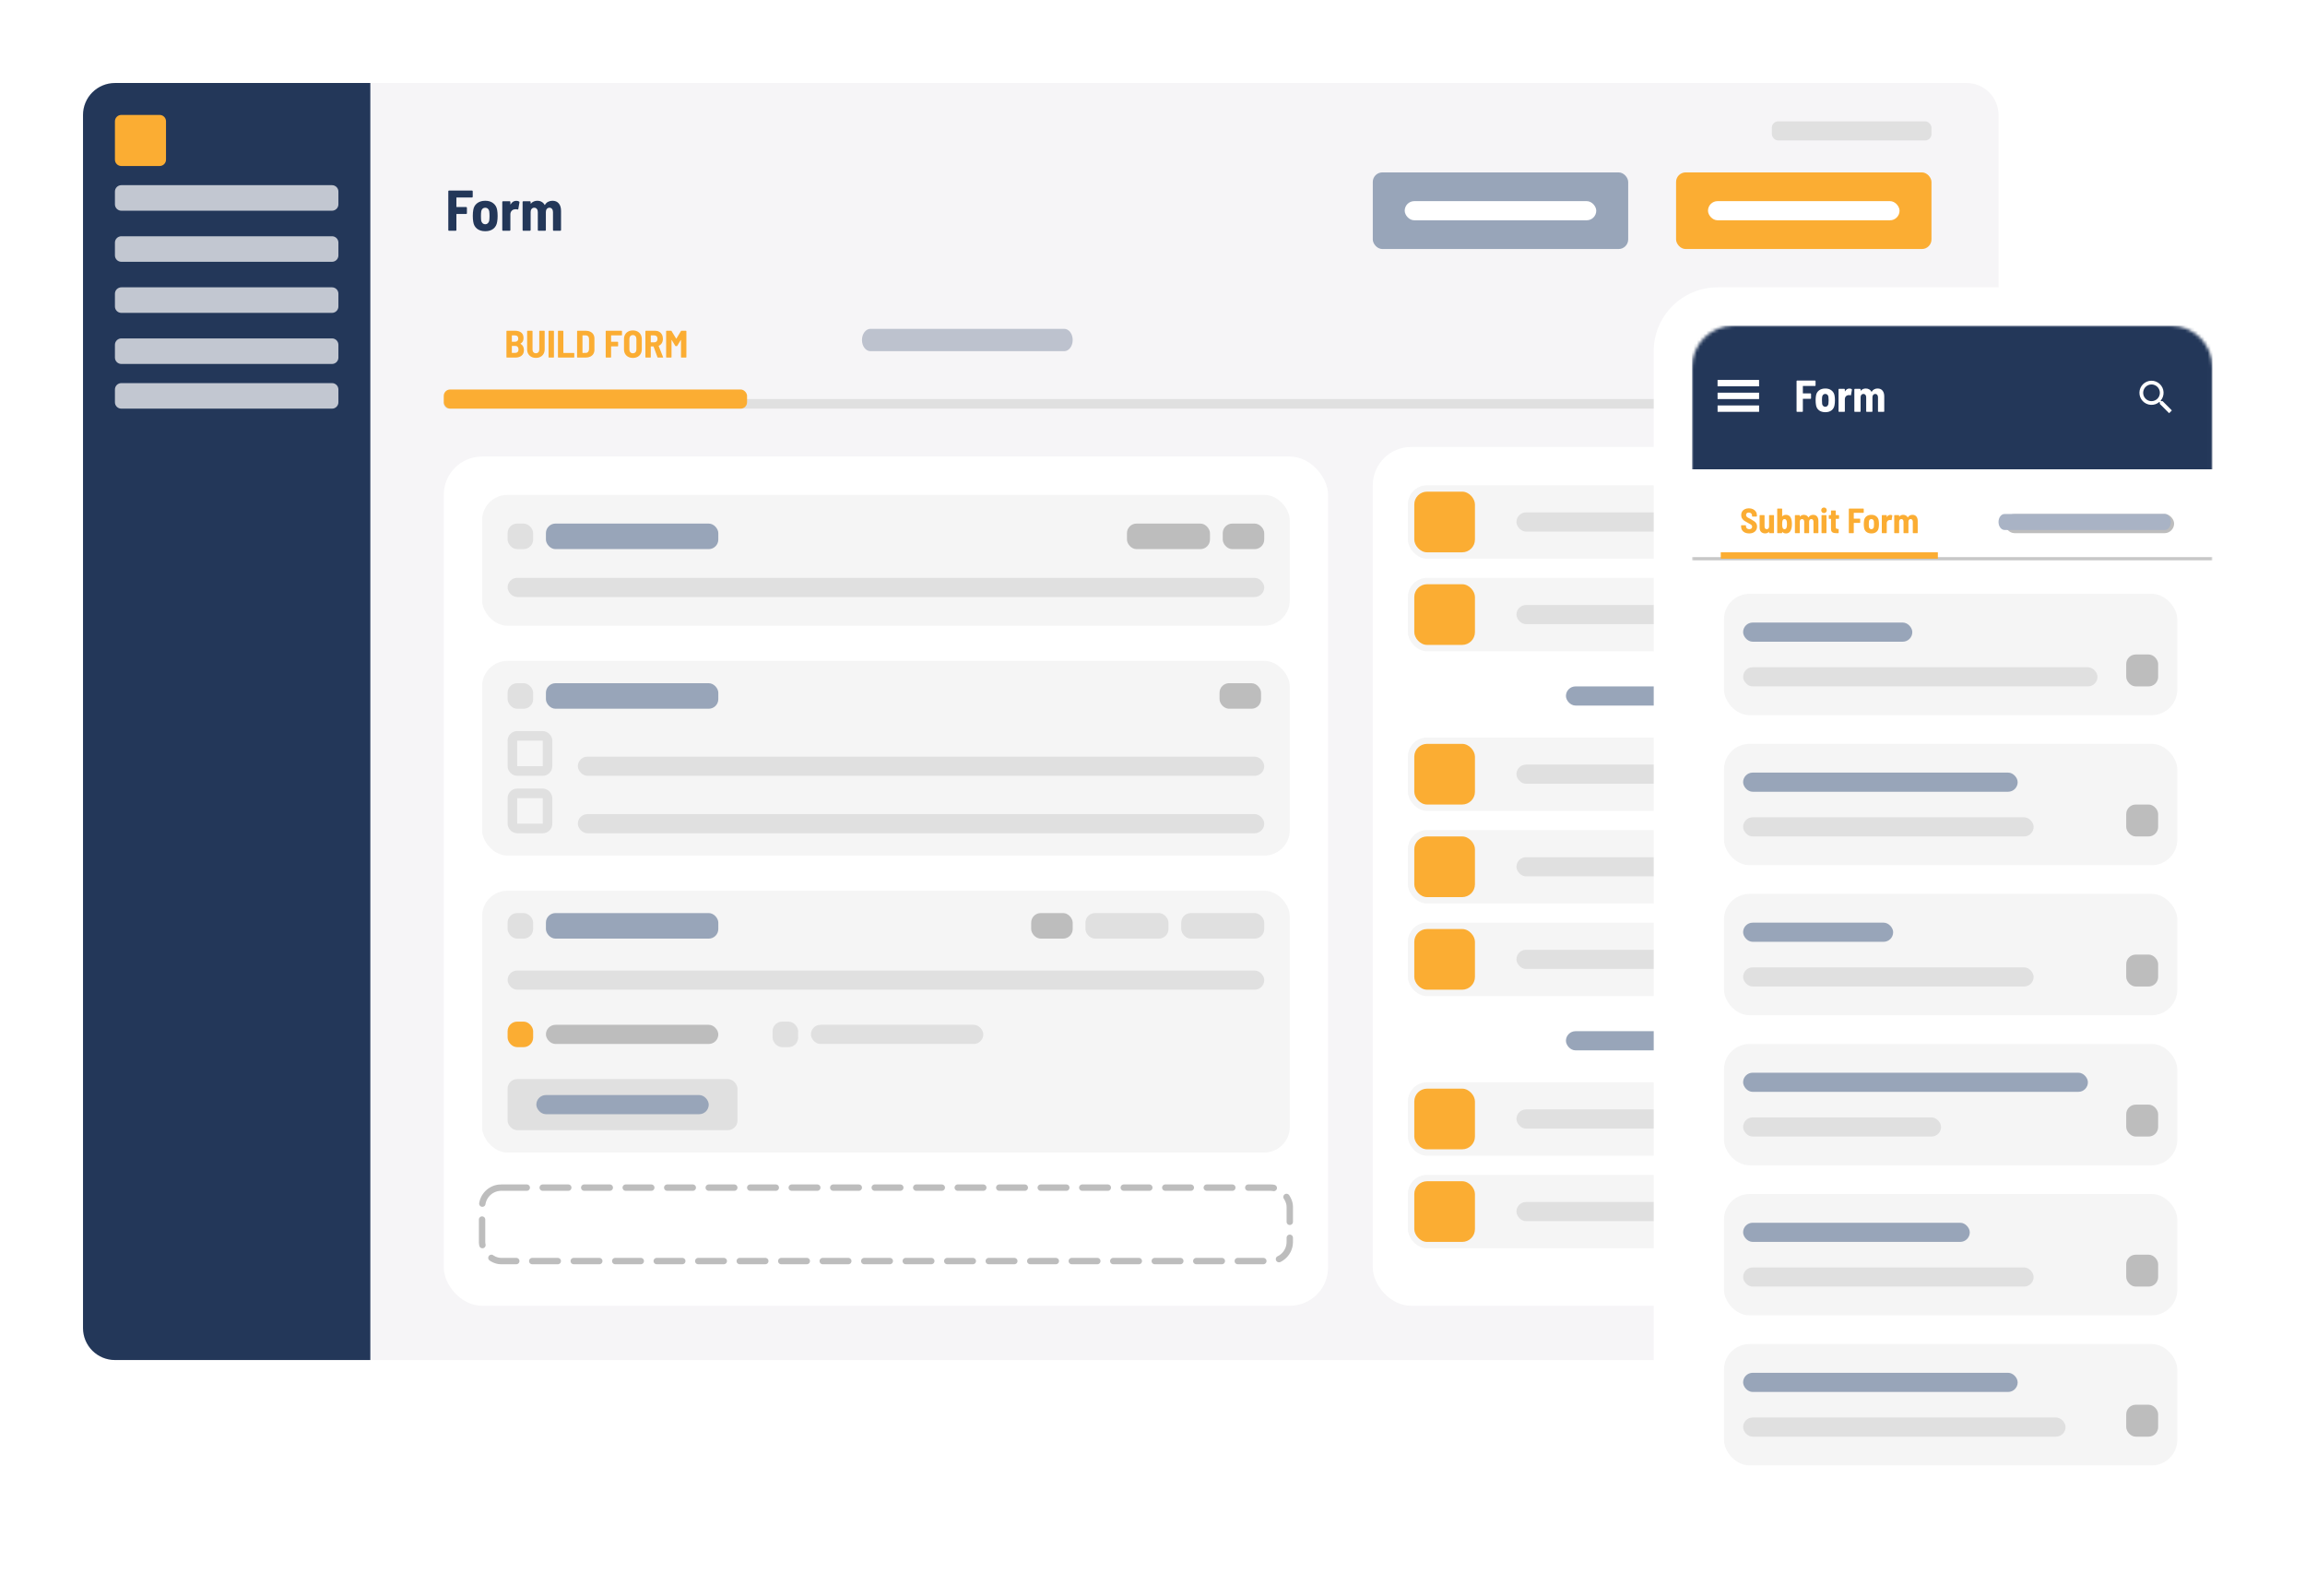 <svg width="722" height="500" viewBox="0 0 722 500" fill="none" xmlns="http://www.w3.org/2000/svg">
<g filter="url(#filter0_d_4061_8282)">
<rect x="15" y="15" width="622" height="422" rx="18" fill="white"/>
<path d="M616 26H36C30.477 26 26 30.477 26 36V416C26 421.523 30.477 426 36 426H616C621.523 426 626 421.523 626 416V36C626 30.477 621.523 26 616 26Z" fill="#F6F5F7"/>
<rect x="430" y="140" width="175" height="269" rx="12" fill="white"/>
<rect x="441" y="152" width="153" height="23" rx="6" fill="#F5F5F5"/>
<rect x="443" y="154" width="19" height="19" rx="4" fill="#FBAD33"/>
<rect x="475" y="160.5" width="111" height="6" rx="3" fill="#E0E0E0"/>
<rect x="441" y="181" width="153" height="23" rx="6" fill="#F5F5F5"/>
<rect x="443" y="183" width="19" height="19" rx="4" fill="#FBAD33"/>
<rect x="475" y="189.5" width="111" height="6" rx="3" fill="#E0E0E0"/>
<rect x="490.5" y="215" width="54" height="6" rx="3" fill="#98A5B9"/>
<rect x="441" y="231" width="153" height="23" rx="6" fill="#F5F5F5"/>
<rect x="443" y="233" width="19" height="19" rx="4" fill="#FBAD33"/>
<rect x="475" y="239.5" width="111" height="6" rx="3" fill="#E0E0E0"/>
<rect x="441" y="260" width="153" height="23" rx="6" fill="#F5F5F5"/>
<rect x="443" y="262" width="19" height="19" rx="4" fill="#FBAD33"/>
<rect x="475" y="268.5" width="111" height="6" rx="3" fill="#E0E0E0"/>
<rect x="441" y="289" width="153" height="23" rx="6" fill="#F5F5F5"/>
<rect x="443" y="291" width="19" height="19" rx="4" fill="#FBAD33"/>
<rect x="475" y="297.5" width="111" height="6" rx="3" fill="#E0E0E0"/>
<rect x="490.5" y="323" width="54" height="6" rx="3" fill="#98A5B9"/>
<rect x="441" y="339" width="153" height="23" rx="6" fill="#F5F5F5"/>
<rect x="443" y="341" width="19" height="19" rx="4" fill="#FBAD33"/>
<rect x="475" y="347.5" width="111" height="6" rx="3" fill="#E0E0E0"/>
<rect x="441" y="368" width="153" height="23" rx="6" fill="#F5F5F5"/>
<rect x="443" y="370" width="19" height="19" rx="4" fill="#FBAD33"/>
<rect x="475" y="376.5" width="111" height="6" rx="3" fill="#E0E0E0"/>
<rect x="139" y="143" width="277" height="266" rx="12" fill="white"/>
<rect x="151" y="155" width="253" height="41" rx="8" fill="#F5F5F5"/>
<rect x="159" y="164" width="8" height="8" rx="3" fill="#E0E0E0"/>
<rect x="171" y="164" width="54" height="8" rx="3" fill="#98A5B9"/>
<rect x="353" y="164" width="26" height="8" rx="3" fill="#BDBDBD"/>
<rect x="383" y="164" width="13" height="8" rx="3" fill="#BDBDBD"/>
<rect x="159" y="181" width="237" height="6" rx="3" fill="#E0E0E0"/>
<rect x="151" y="207" width="253" height="61" rx="8" fill="#F5F5F5"/>
<rect x="159" y="214" width="8" height="8" rx="3" fill="#E0E0E0"/>
<rect x="171" y="214" width="54" height="8" rx="3" fill="#98A5B9"/>
<rect x="382" y="214" width="13" height="8" rx="3" fill="#BDBDBD"/>
<rect x="160.5" y="230.5" width="11" height="11" rx="1.5" stroke="#E0E0E0" stroke-width="3" stroke-linejoin="round"/>
<rect x="181" y="237" width="215" height="6" rx="3" fill="#E0E0E0"/>
<rect x="160.5" y="248.5" width="11" height="11" rx="1.5" stroke="#E0E0E0" stroke-width="3" stroke-linejoin="round"/>
<rect x="181" y="255" width="215" height="6" rx="3" fill="#E0E0E0"/>
<rect x="151" y="279" width="253" height="82" rx="8" fill="#F5F5F5"/>
<rect x="159" y="286" width="8" height="8" rx="3" fill="#E0E0E0"/>
<rect x="171" y="286" width="54" height="8" rx="3" fill="#98A5B9"/>
<rect x="323" y="286" width="13" height="8" rx="3" fill="#BDBDBD"/>
<rect x="340" y="286" width="26" height="8" rx="3" fill="#E0E0E0"/>
<rect x="370" y="286" width="26" height="8" rx="3" fill="#E0E0E0"/>
<rect x="159" y="304" width="237" height="6" rx="3" fill="#E0E0E0"/>
<rect x="159" y="320" width="8" height="8" rx="3" fill="#FBAD33"/>
<rect x="171" y="321" width="54" height="6" rx="3" fill="#BDBDBD"/>
<rect x="242" y="320" width="8" height="8" rx="3" fill="#E0E0E0"/>
<rect x="254" y="321" width="54" height="6" rx="3" fill="#E0E0E0"/>
<rect x="159" y="338" width="72" height="16" rx="3" fill="#E0E0E0"/>
<rect x="168" y="343" width="54" height="6" rx="3" fill="#98A5B9"/>
<rect x="151" y="372" width="253" height="23" rx="6" stroke="#BDBDBD" stroke-width="2" stroke-linecap="round" stroke-linejoin="round" stroke-dasharray="8 5"/>
<path d="M333.345 103H272.655C271.189 103 270 104.567 270 106.5C270 108.433 271.189 110 272.655 110H333.345C334.811 110 336 108.433 336 106.5C336 104.567 334.811 103 333.345 103Z" fill="#152957" fill-opacity="0.25"/>
<rect x="139" y="125" width="464" height="3" rx="1.5" fill="#E0E0E0"/>
<rect x="139" y="122" width="95" height="6" rx="2" fill="#FBAD33"/>
<path d="M164.108 109.672C164.108 110.432 163.86 111.012 163.364 111.412C162.876 111.804 162.244 112 161.468 112H158.78C158.74 112 158.704 111.988 158.672 111.964C158.648 111.932 158.636 111.896 158.636 111.856V103.744C158.636 103.704 158.648 103.672 158.672 103.648C158.704 103.616 158.74 103.6 158.78 103.6H161.288C162.144 103.6 162.808 103.792 163.28 104.176C163.752 104.552 163.988 105.128 163.988 105.904C163.988 106.696 163.68 107.268 163.064 107.62C163.024 107.644 163.02 107.668 163.052 107.692C163.756 108.092 164.108 108.752 164.108 109.672ZM160.388 105.052C160.348 105.052 160.328 105.072 160.328 105.112V106.996C160.328 107.036 160.348 107.056 160.388 107.056H161.3C161.62 107.056 161.872 106.968 162.056 106.792C162.24 106.616 162.332 106.372 162.332 106.06C162.332 105.74 162.24 105.492 162.056 105.316C161.88 105.14 161.628 105.052 161.3 105.052H160.388ZM161.396 110.536C161.716 110.536 161.964 110.444 162.14 110.26C162.324 110.068 162.416 109.8 162.416 109.456C162.416 109.112 162.324 108.844 162.14 108.652C161.964 108.452 161.716 108.352 161.396 108.352H160.388C160.348 108.352 160.328 108.372 160.328 108.412V110.476C160.328 110.516 160.348 110.536 160.388 110.536H161.396ZM167.863 112.096C167.319 112.096 166.839 111.984 166.423 111.76C166.007 111.536 165.683 111.224 165.451 110.824C165.227 110.416 165.115 109.948 165.115 109.42V103.744C165.115 103.704 165.127 103.672 165.151 103.648C165.183 103.616 165.219 103.6 165.259 103.6H166.663C166.703 103.6 166.735 103.616 166.759 103.648C166.791 103.672 166.807 103.704 166.807 103.744V109.504C166.807 109.848 166.903 110.124 167.095 110.332C167.287 110.54 167.543 110.644 167.863 110.644C168.183 110.644 168.439 110.54 168.631 110.332C168.823 110.124 168.919 109.848 168.919 109.504V103.744C168.919 103.704 168.931 103.672 168.955 103.648C168.987 103.616 169.023 103.6 169.063 103.6H170.467C170.507 103.6 170.539 103.616 170.563 103.648C170.595 103.672 170.611 103.704 170.611 103.744V109.42C170.611 109.948 170.495 110.416 170.263 110.824C170.039 111.224 169.719 111.536 169.303 111.76C168.887 111.984 168.407 112.096 167.863 112.096ZM171.964 112C171.924 112 171.888 111.988 171.856 111.964C171.832 111.932 171.82 111.896 171.82 111.856V103.744C171.82 103.704 171.832 103.672 171.856 103.648C171.888 103.616 171.924 103.6 171.964 103.6H173.368C173.408 103.6 173.44 103.616 173.464 103.648C173.496 103.672 173.512 103.704 173.512 103.744V111.856C173.512 111.896 173.496 111.932 173.464 111.964C173.44 111.988 173.408 112 173.368 112H171.964ZM174.917 112C174.877 112 174.841 111.988 174.809 111.964C174.785 111.932 174.773 111.896 174.773 111.856V103.744C174.773 103.704 174.785 103.672 174.809 103.648C174.841 103.616 174.877 103.6 174.917 103.6H176.321C176.361 103.6 176.393 103.616 176.417 103.648C176.449 103.672 176.465 103.704 176.465 103.744V110.488C176.465 110.528 176.485 110.548 176.525 110.548H179.741C179.781 110.548 179.813 110.564 179.837 110.596C179.869 110.62 179.885 110.652 179.885 110.692V111.856C179.885 111.896 179.869 111.932 179.837 111.964C179.813 111.988 179.781 112 179.741 112H174.917ZM180.905 112C180.865 112 180.829 111.988 180.797 111.964C180.773 111.932 180.761 111.896 180.761 111.856V103.744C180.761 103.704 180.773 103.672 180.797 103.648C180.829 103.616 180.865 103.6 180.905 103.6H183.485C184.021 103.6 184.493 103.7 184.901 103.9C185.317 104.1 185.637 104.384 185.861 104.752C186.085 105.12 186.197 105.548 186.197 106.036V109.564C186.197 110.052 186.085 110.48 185.861 110.848C185.637 111.216 185.317 111.5 184.901 111.7C184.493 111.9 184.021 112 183.485 112H180.905ZM182.453 110.488C182.453 110.528 182.473 110.548 182.513 110.548L183.497 110.536C183.793 110.536 184.033 110.432 184.217 110.224C184.401 110.008 184.497 109.724 184.505 109.372V106.228C184.505 105.868 184.413 105.584 184.229 105.376C184.045 105.16 183.801 105.052 183.497 105.052H182.513C182.473 105.052 182.453 105.072 182.453 105.112V110.488ZM194.826 104.908C194.826 104.948 194.81 104.984 194.778 105.016C194.754 105.04 194.722 105.052 194.682 105.052H191.478C191.438 105.052 191.418 105.072 191.418 105.112V106.984C191.418 107.024 191.438 107.044 191.478 107.044H193.47C193.51 107.044 193.542 107.06 193.566 107.092C193.598 107.116 193.614 107.148 193.614 107.188V108.352C193.614 108.392 193.598 108.428 193.566 108.46C193.542 108.484 193.51 108.496 193.47 108.496H191.478C191.438 108.496 191.418 108.516 191.418 108.556V111.856C191.418 111.896 191.402 111.932 191.37 111.964C191.346 111.988 191.314 112 191.274 112H189.87C189.83 112 189.794 111.988 189.762 111.964C189.738 111.932 189.726 111.896 189.726 111.856V103.744C189.726 103.704 189.738 103.672 189.762 103.648C189.794 103.616 189.83 103.6 189.87 103.6H194.682C194.722 103.6 194.754 103.616 194.778 103.648C194.81 103.672 194.826 103.704 194.826 103.744V104.908ZM198.237 112.108C197.685 112.108 197.197 111.996 196.773 111.772C196.357 111.548 196.033 111.232 195.801 110.824C195.569 110.416 195.453 109.94 195.453 109.396V106.204C195.453 105.668 195.569 105.196 195.801 104.788C196.033 104.38 196.357 104.064 196.773 103.84C197.197 103.616 197.685 103.504 198.237 103.504C198.789 103.504 199.277 103.616 199.701 103.84C200.125 104.064 200.453 104.38 200.685 104.788C200.917 105.196 201.033 105.668 201.033 106.204V109.396C201.033 109.94 200.917 110.416 200.685 110.824C200.453 111.232 200.125 111.548 199.701 111.772C199.277 111.996 198.789 112.108 198.237 112.108ZM198.237 110.656C198.573 110.656 198.841 110.548 199.041 110.332C199.241 110.108 199.341 109.82 199.341 109.468V106.156C199.341 105.796 199.241 105.508 199.041 105.292C198.841 105.068 198.573 104.956 198.237 104.956C197.909 104.956 197.645 105.068 197.445 105.292C197.245 105.508 197.145 105.796 197.145 106.156V109.468C197.145 109.82 197.245 110.108 197.445 110.332C197.645 110.548 197.909 110.656 198.237 110.656ZM206.107 112C206.019 112 205.963 111.96 205.939 111.88L204.727 108.568C204.711 108.536 204.691 108.52 204.667 108.52H203.911C203.871 108.52 203.851 108.54 203.851 108.58V111.856C203.851 111.896 203.835 111.932 203.803 111.964C203.779 111.988 203.747 112 203.707 112H202.303C202.263 112 202.227 111.988 202.195 111.964C202.171 111.932 202.159 111.896 202.159 111.856V103.744C202.159 103.704 202.171 103.672 202.195 103.648C202.227 103.616 202.263 103.6 202.303 103.6H205.231C205.703 103.6 206.123 103.708 206.491 103.924C206.859 104.132 207.143 104.428 207.343 104.812C207.543 105.196 207.643 105.636 207.643 106.132C207.643 106.644 207.531 107.088 207.307 107.464C207.083 107.84 206.767 108.12 206.359 108.304C206.319 108.32 206.307 108.348 206.323 108.388L207.691 111.832C207.699 111.848 207.703 111.868 207.703 111.892C207.703 111.964 207.659 112 207.571 112H206.107ZM203.911 105.052C203.871 105.052 203.851 105.072 203.851 105.112V107.164C203.851 107.204 203.871 107.224 203.911 107.224H204.955C205.251 107.224 205.491 107.128 205.675 106.936C205.859 106.736 205.951 106.472 205.951 106.144C205.951 105.808 205.859 105.544 205.675 105.352C205.491 105.152 205.251 105.052 204.955 105.052H203.911ZM213.295 103.696C213.327 103.632 213.383 103.6 213.463 103.6H214.855C214.895 103.6 214.927 103.616 214.951 103.648C214.983 103.672 214.999 103.704 214.999 103.744V111.856C214.999 111.896 214.983 111.932 214.951 111.964C214.927 111.988 214.895 112 214.855 112H213.451C213.411 112 213.375 111.988 213.343 111.964C213.319 111.932 213.307 111.896 213.307 111.856V106.528C213.307 106.496 213.299 106.48 213.283 106.48C213.267 106.472 213.251 106.48 213.235 106.504L212.131 108.328C212.099 108.392 212.043 108.424 211.963 108.424H211.687C211.607 108.424 211.551 108.392 211.519 108.328L210.415 106.504C210.399 106.48 210.383 106.472 210.367 106.48C210.351 106.48 210.343 106.496 210.343 106.528V111.856C210.343 111.896 210.327 111.932 210.295 111.964C210.271 111.988 210.239 112 210.199 112H208.795C208.755 112 208.719 111.988 208.687 111.964C208.663 111.932 208.651 111.896 208.651 111.856V103.744C208.651 103.704 208.663 103.672 208.687 103.648C208.719 103.616 208.755 103.6 208.795 103.6H210.187C210.267 103.6 210.323 103.632 210.355 103.696L211.795 106.06C211.819 106.108 211.843 106.108 211.867 106.06L213.295 103.696Z" fill="#FBAD33"/>
<path d="M26 36C26 33.348 27.054 30.804 28.929 28.929C30.804 27.054 33.348 26 36 26H116V426H36C33.348 426 30.804 424.946 28.929 423.071C27.054 421.196 26 418.652 26 416V36Z" fill="#233759"/>
<path d="M50 36H38C36.895 36 36 36.895 36 38V50C36 51.105 36.895 52 38 52H50C51.105 52 52 51.105 52 50V38C52 36.895 51.105 36 50 36Z" fill="#FBAD33"/>
<path d="M36 60C36 59.47 36.211 58.961 36.586 58.586C36.961 58.211 37.47 58 38 58H104C104.53 58 105.039 58.211 105.414 58.586C105.789 58.961 106 59.47 106 60V64C106 64.53 105.789 65.039 105.414 65.414C105.039 65.789 104.53 66 104 66H38C37.47 66 36.961 65.789 36.586 65.414C36.211 65.039 36 64.53 36 64V60Z" fill="#C2C7D1"/>
<path d="M36 92C36 91.47 36.211 90.961 36.586 90.586C36.961 90.211 37.47 90 38 90H104C104.53 90 105.039 90.211 105.414 90.586C105.789 90.961 106 91.47 106 92V96C106 96.53 105.789 97.039 105.414 97.414C105.039 97.789 104.53 98 104 98H38C37.47 98 36.961 97.789 36.586 97.414C36.211 97.039 36 96.53 36 96V92Z" fill="#C2C7D1"/>
<path d="M36 108C36 107.47 36.211 106.961 36.586 106.586C36.961 106.211 37.47 106 38 106H104C104.53 106 105.039 106.211 105.414 106.586C105.789 106.961 106 107.47 106 108V112C106 112.53 105.789 113.039 105.414 113.414C105.039 113.789 104.53 114 104 114H38C37.47 114 36.961 113.789 36.586 113.414C36.211 113.039 36 112.53 36 112V108Z" fill="#C2C7D1"/>
<path d="M36 122C36 121.47 36.211 120.961 36.586 120.586C36.961 120.211 37.47 120 38 120H104C104.53 120 105.039 120.211 105.414 120.586C105.789 120.961 106 121.47 106 122V126C106 126.53 105.789 127.039 105.414 127.414C105.039 127.789 104.53 128 104 128H38C37.47 128 36.961 127.789 36.586 127.414C36.211 127.039 36 126.53 36 126V122Z" fill="#C2C7D1"/>
<path d="M36 76C36 75.47 36.211 74.961 36.586 74.586C36.961 74.211 37.47 74 38 74H104C104.53 74 105.039 74.211 105.414 74.586C105.789 74.961 106 75.47 106 76V80C106 80.53 105.789 81.039 105.414 81.414C105.039 81.789 104.53 82 104 82H38C37.47 82 36.961 81.789 36.586 81.414C36.211 81.039 36 80.53 36 80V76Z" fill="#C2C7D1"/>
<rect x="555" y="38" width="50" height="6" rx="2" fill="#E0E0E0"/>
<path d="M148.072 61.642C148.072 61.702 148.048 61.756 148 61.804C147.964 61.84 147.916 61.858 147.856 61.858H143.05C142.99 61.858 142.96 61.888 142.96 61.948V64.756C142.96 64.816 142.99 64.846 143.05 64.846H146.038C146.098 64.846 146.146 64.87 146.182 64.918C146.23 64.954 146.254 65.002 146.254 65.062V66.808C146.254 66.868 146.23 66.922 146.182 66.97C146.146 67.006 146.098 67.024 146.038 67.024H143.05C142.99 67.024 142.96 67.054 142.96 67.114V72.064C142.96 72.124 142.936 72.178 142.888 72.226C142.852 72.262 142.804 72.28 142.744 72.28H140.638C140.578 72.28 140.524 72.262 140.476 72.226C140.44 72.178 140.422 72.124 140.422 72.064V59.896C140.422 59.836 140.44 59.788 140.476 59.752C140.524 59.704 140.578 59.68 140.638 59.68H147.856C147.916 59.68 147.964 59.704 148 59.752C148.048 59.788 148.072 59.836 148.072 59.896V61.642ZM152.002 72.424C150.958 72.424 150.1 72.166 149.428 71.65C148.768 71.122 148.372 70.402 148.24 69.49C148.144 68.938 148.096 68.32 148.096 67.636C148.096 66.94 148.144 66.322 148.24 65.782C148.372 64.894 148.768 64.192 149.428 63.676C150.1 63.148 150.958 62.884 152.002 62.884C153.034 62.884 153.874 63.148 154.522 63.676C155.182 64.192 155.584 64.894 155.728 65.782C155.824 66.322 155.872 66.94 155.872 67.636C155.872 68.308 155.824 68.92 155.728 69.472C155.596 70.396 155.2 71.122 154.54 71.65C153.892 72.166 153.046 72.424 152.002 72.424ZM152.002 70.246C152.314 70.246 152.578 70.144 152.794 69.94C153.022 69.736 153.172 69.46 153.244 69.112C153.304 68.608 153.334 68.116 153.334 67.636C153.334 67.144 153.304 66.658 153.244 66.178C153.184 65.83 153.04 65.56 152.812 65.368C152.596 65.164 152.32 65.062 151.984 65.062C151.66 65.062 151.384 65.164 151.156 65.368C150.94 65.56 150.802 65.83 150.742 66.178C150.682 66.538 150.652 67.024 150.652 67.636C150.652 68.236 150.676 68.728 150.724 69.112C150.796 69.46 150.946 69.736 151.174 69.94C151.402 70.144 151.678 70.246 152.002 70.246ZM161.721 62.902C162.045 62.902 162.339 62.974 162.603 63.118C162.699 63.178 162.735 63.274 162.711 63.406L162.351 65.476C162.339 65.62 162.255 65.662 162.099 65.602C161.907 65.554 161.733 65.53 161.577 65.53C161.433 65.53 161.277 65.548 161.109 65.584C160.761 65.632 160.467 65.8 160.227 66.088C159.987 66.376 159.867 66.724 159.867 67.132V72.064C159.867 72.124 159.843 72.178 159.795 72.226C159.759 72.262 159.711 72.28 159.651 72.28H157.545C157.485 72.28 157.431 72.262 157.383 72.226C157.347 72.178 157.329 72.124 157.329 72.064V63.244C157.329 63.184 157.347 63.136 157.383 63.1C157.431 63.052 157.485 63.028 157.545 63.028H159.651C159.711 63.028 159.759 63.052 159.795 63.1C159.843 63.136 159.867 63.184 159.867 63.244V63.964C159.867 64.012 159.873 64.042 159.885 64.054C159.909 64.054 159.933 64.036 159.957 64C160.377 63.268 160.965 62.902 161.721 62.902ZM173.034 62.884C173.91 62.884 174.576 63.166 175.032 63.73C175.5 64.282 175.734 65.062 175.734 66.07V72.064C175.734 72.124 175.71 72.178 175.662 72.226C175.626 72.262 175.578 72.28 175.518 72.28H173.43C173.37 72.28 173.316 72.262 173.268 72.226C173.232 72.178 173.214 72.124 173.214 72.064V66.43C173.214 66.01 173.112 65.68 172.908 65.44C172.716 65.188 172.452 65.062 172.116 65.062C171.768 65.062 171.492 65.188 171.288 65.44C171.084 65.68 170.982 66.004 170.982 66.412V72.064C170.982 72.124 170.958 72.178 170.91 72.226C170.874 72.262 170.826 72.28 170.766 72.28H168.678C168.618 72.28 168.564 72.262 168.516 72.226C168.48 72.178 168.462 72.124 168.462 72.064V66.43C168.462 66.01 168.36 65.68 168.156 65.44C167.952 65.188 167.682 65.062 167.346 65.062C166.998 65.062 166.722 65.188 166.518 65.44C166.314 65.68 166.212 66.004 166.212 66.412V72.064C166.212 72.124 166.188 72.178 166.14 72.226C166.104 72.262 166.056 72.28 165.996 72.28H163.908C163.848 72.28 163.794 72.262 163.746 72.226C163.71 72.178 163.692 72.124 163.692 72.064V63.244C163.692 63.184 163.71 63.136 163.746 63.1C163.794 63.052 163.848 63.028 163.908 63.028H165.996C166.056 63.028 166.104 63.052 166.14 63.1C166.188 63.136 166.212 63.184 166.212 63.244V63.712C166.212 63.748 166.224 63.772 166.248 63.784C166.272 63.796 166.296 63.784 166.32 63.748C166.572 63.448 166.866 63.232 167.202 63.1C167.538 62.956 167.898 62.884 168.282 62.884C168.822 62.884 169.284 62.998 169.668 63.226C170.064 63.442 170.37 63.76 170.586 64.18C170.598 64.204 170.616 64.216 170.64 64.216C170.664 64.204 170.688 64.18 170.712 64.144C170.976 63.7 171.312 63.382 171.72 63.19C172.128 62.986 172.566 62.884 173.034 62.884Z" fill="#233759"/>
<rect x="525" y="54" width="80" height="24" rx="3" fill="#FBAD33"/>
<rect x="535" y="63" width="60" height="6" rx="3" fill="white"/>
<rect x="430" y="54" width="80" height="24" rx="3" fill="#98A5B9"/>
<rect x="440" y="63" width="60" height="6" rx="3" fill="white"/>
</g>
<g filter="url(#filter1_d_4061_8282)">
<path d="M685 90H538C526.954 90 518 98.954 518 110V462C518 473.046 526.954 482 538 482H685C696.046 482 705 473.046 705 462V110C705 98.954 696.046 90 685 90Z" fill="white"/>
</g>
<mask id="mask0_4061_8282" style="mask-type:luminance" maskUnits="userSpaceOnUse" x="529" y="102" width="164" height="369">
<path d="M679.996 102.003H542.996C535.816 102.003 529.996 107.823 529.996 115.003V457.003C529.996 464.183 535.816 470.003 542.996 470.003H679.996C687.176 470.003 692.996 464.183 692.996 457.003V115.003C692.996 107.823 687.176 102.003 679.996 102.003Z" fill="white"/>
</mask>
<g mask="url(#mask0_4061_8282)">
<path d="M693 102H530V147H693V102Z" fill="#233759"/>
<path d="M693 147H530V470H693V147Z" fill="white"/>
<path d="M568.692 120.726C568.692 120.773 568.673 120.815 568.636 120.852C568.608 120.88 568.571 120.894 568.524 120.894H564.786C564.739 120.894 564.716 120.917 564.716 120.964V123.148C564.716 123.195 564.739 123.218 564.786 123.218H567.11C567.157 123.218 567.194 123.237 567.222 123.274C567.259 123.302 567.278 123.339 567.278 123.386V124.744C567.278 124.791 567.259 124.833 567.222 124.87C567.194 124.898 567.157 124.912 567.11 124.912H564.786C564.739 124.912 564.716 124.935 564.716 124.982V128.832C564.716 128.879 564.697 128.921 564.66 128.958C564.632 128.986 564.595 129 564.548 129H562.91C562.863 129 562.821 128.986 562.784 128.958C562.756 128.921 562.742 128.879 562.742 128.832V119.368C562.742 119.321 562.756 119.284 562.784 119.256C562.821 119.219 562.863 119.2 562.91 119.2H568.524C568.571 119.2 568.608 119.219 568.636 119.256C568.673 119.284 568.692 119.321 568.692 119.368V120.726ZM571.749 129.112C570.937 129.112 570.269 128.911 569.747 128.51C569.233 128.099 568.925 127.539 568.823 126.83C568.748 126.401 568.711 125.92 568.711 125.388C568.711 124.847 568.748 124.366 568.823 123.946C568.925 123.255 569.233 122.709 569.747 122.308C570.269 121.897 570.937 121.692 571.749 121.692C572.551 121.692 573.205 121.897 573.709 122.308C574.222 122.709 574.535 123.255 574.647 123.946C574.721 124.366 574.759 124.847 574.759 125.388C574.759 125.911 574.721 126.387 574.647 126.816C574.544 127.535 574.236 128.099 573.723 128.51C573.219 128.911 572.561 129.112 571.749 129.112ZM571.749 127.418C571.991 127.418 572.197 127.339 572.365 127.18C572.542 127.021 572.659 126.807 572.715 126.536C572.761 126.144 572.785 125.761 572.785 125.388C572.785 125.005 572.761 124.627 572.715 124.254C572.668 123.983 572.556 123.773 572.379 123.624C572.211 123.465 571.996 123.386 571.735 123.386C571.483 123.386 571.268 123.465 571.091 123.624C570.923 123.773 570.815 123.983 570.769 124.254C570.722 124.534 570.699 124.912 570.699 125.388C570.699 125.855 570.717 126.237 570.755 126.536C570.811 126.807 570.927 127.021 571.105 127.18C571.282 127.339 571.497 127.418 571.749 127.418ZM579.308 121.706C579.56 121.706 579.788 121.762 579.994 121.874C580.068 121.921 580.096 121.995 580.078 122.098L579.798 123.708C579.788 123.82 579.723 123.853 579.602 123.806C579.452 123.769 579.317 123.75 579.196 123.75C579.084 123.75 578.962 123.764 578.832 123.792C578.561 123.829 578.332 123.96 578.146 124.184C577.959 124.408 577.866 124.679 577.866 124.996V128.832C577.866 128.879 577.847 128.921 577.81 128.958C577.782 128.986 577.744 129 577.698 129H576.06C576.013 129 575.971 128.986 575.934 128.958C575.906 128.921 575.892 128.879 575.892 128.832V121.972C575.892 121.925 575.906 121.888 575.934 121.86C575.971 121.823 576.013 121.804 576.06 121.804H577.698C577.744 121.804 577.782 121.823 577.81 121.86C577.847 121.888 577.866 121.925 577.866 121.972V122.532C577.866 122.569 577.87 122.593 577.88 122.602C577.898 122.602 577.917 122.588 577.936 122.56C578.262 121.991 578.72 121.706 579.308 121.706ZM588.107 121.692C588.788 121.692 589.306 121.911 589.661 122.35C590.025 122.779 590.207 123.386 590.207 124.17V128.832C590.207 128.879 590.188 128.921 590.151 128.958C590.123 128.986 590.086 129 590.039 129H588.415C588.368 129 588.326 128.986 588.289 128.958C588.261 128.921 588.247 128.879 588.247 128.832V124.45C588.247 124.123 588.168 123.867 588.009 123.68C587.86 123.484 587.654 123.386 587.393 123.386C587.122 123.386 586.908 123.484 586.749 123.68C586.59 123.867 586.511 124.119 586.511 124.436V128.832C586.511 128.879 586.492 128.921 586.455 128.958C586.427 128.986 586.39 129 586.343 129H584.719C584.672 129 584.63 128.986 584.593 128.958C584.565 128.921 584.551 128.879 584.551 128.832V124.45C584.551 124.123 584.472 123.867 584.313 123.68C584.154 123.484 583.944 123.386 583.683 123.386C583.412 123.386 583.198 123.484 583.039 123.68C582.88 123.867 582.801 124.119 582.801 124.436V128.832C582.801 128.879 582.782 128.921 582.745 128.958C582.717 128.986 582.68 129 582.633 129H581.009C580.962 129 580.92 128.986 580.883 128.958C580.855 128.921 580.841 128.879 580.841 128.832V121.972C580.841 121.925 580.855 121.888 580.883 121.86C580.92 121.823 580.962 121.804 581.009 121.804H582.633C582.68 121.804 582.717 121.823 582.745 121.86C582.782 121.888 582.801 121.925 582.801 121.972V122.336C582.801 122.364 582.81 122.383 582.829 122.392C582.848 122.401 582.866 122.392 582.885 122.364C583.081 122.131 583.31 121.963 583.571 121.86C583.832 121.748 584.112 121.692 584.411 121.692C584.831 121.692 585.19 121.781 585.489 121.958C585.797 122.126 586.035 122.373 586.203 122.7C586.212 122.719 586.226 122.728 586.245 122.728C586.264 122.719 586.282 122.7 586.301 122.672C586.506 122.327 586.768 122.079 587.085 121.93C587.402 121.771 587.743 121.692 588.107 121.692Z" fill="white"/>
<path d="M550.996 119.003H537.996V121.003H550.996V119.003Z" fill="white"/>
<path d="M551 123H538V125H551V123Z" fill="white"/>
<path d="M551.004 126.997H538.004V128.997H551.004V126.997Z" fill="white"/>
<path d="M677.409 125.653H676.949L676.786 125.496C677.423 124.754 677.748 123.794 677.692 122.818C677.636 121.841 677.204 120.925 676.487 120.26C675.77 119.596 674.823 119.235 673.845 119.253C672.867 119.272 671.935 119.669 671.243 120.36C670.552 121.052 670.155 121.984 670.137 122.962C670.118 123.939 670.479 124.886 671.144 125.603C671.808 126.321 672.725 126.753 673.701 126.809C674.677 126.864 675.637 126.54 676.379 125.903L676.536 126.066V126.525L679.436 129.425L680.301 128.56L677.409 125.653ZM673.924 125.653C673.407 125.653 672.902 125.5 672.472 125.212C672.042 124.925 671.707 124.517 671.509 124.039C671.311 123.562 671.26 123.036 671.361 122.529C671.461 122.022 671.71 121.556 672.076 121.191C672.441 120.825 672.907 120.576 673.414 120.475C673.921 120.374 674.447 120.426 674.925 120.624C675.402 120.822 675.811 121.157 676.098 121.587C676.385 122.017 676.538 122.522 676.538 123.039C676.539 123.382 676.472 123.723 676.34 124.04C676.209 124.357 676.017 124.646 675.774 124.889C675.531 125.131 675.243 125.324 674.925 125.455C674.608 125.586 674.268 125.654 673.924 125.653Z" fill="white"/>
<path d="M547.893 167.088C547.387 167.088 546.943 167 546.562 166.824C546.181 166.641 545.884 166.388 545.671 166.065C545.466 165.735 545.363 165.357 545.363 164.932V164.646C545.363 164.609 545.374 164.58 545.396 164.558C545.425 164.529 545.458 164.514 545.495 164.514H546.76C546.797 164.514 546.826 164.529 546.848 164.558C546.877 164.58 546.892 164.609 546.892 164.646V164.855C546.892 165.112 546.987 165.328 547.178 165.504C547.369 165.673 547.625 165.757 547.948 165.757C548.234 165.757 548.45 165.684 548.597 165.537C548.751 165.39 548.828 165.203 548.828 164.976C548.828 164.807 548.78 164.664 548.685 164.547C548.59 164.422 548.454 164.309 548.278 164.206C548.109 164.096 547.845 163.949 547.486 163.766C547.046 163.546 546.687 163.341 546.408 163.15C546.129 162.959 545.891 162.714 545.693 162.413C545.495 162.112 545.396 161.749 545.396 161.324C545.396 160.899 545.495 160.528 545.693 160.213C545.898 159.89 546.184 159.645 546.551 159.476C546.918 159.3 547.336 159.212 547.805 159.212C548.296 159.212 548.733 159.307 549.114 159.498C549.495 159.681 549.792 159.942 550.005 160.279C550.218 160.616 550.324 161.005 550.324 161.445V161.665C550.324 161.702 550.309 161.735 550.28 161.764C550.258 161.786 550.229 161.797 550.192 161.797H548.927C548.89 161.797 548.857 161.786 548.828 161.764C548.806 161.735 548.795 161.702 548.795 161.665V161.467C548.795 161.203 548.703 160.983 548.52 160.807C548.337 160.631 548.087 160.543 547.772 160.543C547.508 160.543 547.299 160.613 547.145 160.752C546.998 160.884 546.925 161.071 546.925 161.313C546.925 161.482 546.969 161.628 547.057 161.753C547.145 161.878 547.281 161.999 547.464 162.116C547.647 162.226 547.926 162.373 548.3 162.556L548.531 162.688C548.956 162.923 549.286 163.128 549.521 163.304C549.763 163.473 549.965 163.689 550.126 163.953C550.287 164.217 550.368 164.536 550.368 164.91C550.368 165.577 550.141 166.109 549.686 166.505C549.239 166.894 548.641 167.088 547.893 167.088ZM554.125 161.478C554.125 161.441 554.136 161.412 554.158 161.39C554.187 161.361 554.22 161.346 554.257 161.346H555.544C555.581 161.346 555.61 161.361 555.632 161.39C555.661 161.412 555.676 161.441 555.676 161.478V166.868C555.676 166.905 555.661 166.938 555.632 166.967C555.61 166.989 555.581 167 555.544 167H554.257C554.22 167 554.187 166.989 554.158 166.967C554.136 166.938 554.125 166.905 554.125 166.868V166.593C554.125 166.571 554.118 166.56 554.103 166.56C554.088 166.553 554.074 166.556 554.059 166.571C553.81 166.908 553.417 167.077 552.882 167.077C552.383 167.077 551.973 166.927 551.65 166.626C551.327 166.325 551.166 165.882 551.166 165.295V161.478C551.166 161.441 551.177 161.412 551.199 161.39C551.228 161.361 551.261 161.346 551.298 161.346H552.585C552.622 161.346 552.651 161.361 552.673 161.39C552.702 161.412 552.717 161.441 552.717 161.478V164.932C552.717 165.189 552.776 165.39 552.893 165.537C553.018 165.684 553.19 165.757 553.41 165.757C553.63 165.757 553.802 165.68 553.927 165.526C554.059 165.372 554.125 165.167 554.125 164.91V161.478ZM561.188 162.963C561.254 163.286 561.287 163.671 561.287 164.118C561.287 164.609 561.25 165.016 561.177 165.339C560.935 166.505 560.363 167.088 559.461 167.088C558.955 167.088 558.566 166.93 558.295 166.615C558.28 166.593 558.266 166.586 558.251 166.593C558.236 166.6 558.229 166.615 558.229 166.637V166.868C558.229 166.905 558.214 166.938 558.185 166.967C558.163 166.989 558.134 167 558.097 167H556.81C556.773 167 556.74 166.989 556.711 166.967C556.689 166.938 556.678 166.905 556.678 166.868V159.432C556.678 159.395 556.689 159.366 556.711 159.344C556.74 159.315 556.773 159.3 556.81 159.3H558.097C558.134 159.3 558.163 159.315 558.185 159.344C558.214 159.366 558.229 159.395 558.229 159.432V161.687C558.229 161.709 558.236 161.724 558.251 161.731C558.266 161.738 558.28 161.731 558.295 161.709C558.434 161.548 558.596 161.434 558.779 161.368C558.97 161.295 559.19 161.258 559.439 161.258C559.916 161.258 560.301 161.405 560.594 161.698C560.887 161.991 561.085 162.413 561.188 162.963ZM559.648 165.108C559.707 164.866 559.736 164.551 559.736 164.162C559.736 163.722 559.703 163.396 559.637 163.183C559.52 162.787 559.296 162.589 558.966 162.589C558.629 162.589 558.412 162.791 558.317 163.194C558.258 163.451 558.229 163.773 558.229 164.162C558.229 164.587 558.258 164.906 558.317 165.119C558.412 165.544 558.629 165.757 558.966 165.757C559.325 165.757 559.553 165.541 559.648 165.108ZM567.93 161.258C568.465 161.258 568.872 161.43 569.151 161.775C569.437 162.112 569.58 162.589 569.58 163.205V166.868C569.58 166.905 569.565 166.938 569.536 166.967C569.514 166.989 569.484 167 569.448 167H568.172C568.135 167 568.102 166.989 568.073 166.967C568.051 166.938 568.04 166.905 568.04 166.868V163.425C568.04 163.168 567.977 162.967 567.853 162.82C567.735 162.666 567.574 162.589 567.369 162.589C567.156 162.589 566.987 162.666 566.863 162.82C566.738 162.967 566.676 163.165 566.676 163.414V166.868C566.676 166.905 566.661 166.938 566.632 166.967C566.61 166.989 566.58 167 566.544 167H565.268C565.231 167 565.198 166.989 565.169 166.967C565.147 166.938 565.136 166.905 565.136 166.868V163.425C565.136 163.168 565.073 162.967 564.949 162.82C564.824 162.666 564.659 162.589 564.454 162.589C564.241 162.589 564.072 162.666 563.948 162.82C563.823 162.967 563.761 163.165 563.761 163.414V166.868C563.761 166.905 563.746 166.938 563.717 166.967C563.695 166.989 563.665 167 563.629 167H562.353C562.316 167 562.283 166.989 562.254 166.967C562.232 166.938 562.221 166.905 562.221 166.868V161.478C562.221 161.441 562.232 161.412 562.254 161.39C562.283 161.361 562.316 161.346 562.353 161.346H563.629C563.665 161.346 563.695 161.361 563.717 161.39C563.746 161.412 563.761 161.441 563.761 161.478V161.764C563.761 161.786 563.768 161.801 563.783 161.808C563.797 161.815 563.812 161.808 563.827 161.786C563.981 161.603 564.16 161.471 564.366 161.39C564.571 161.302 564.791 161.258 565.026 161.258C565.356 161.258 565.638 161.328 565.873 161.467C566.115 161.599 566.302 161.793 566.434 162.05C566.441 162.065 566.452 162.072 566.467 162.072C566.481 162.065 566.496 162.05 566.511 162.028C566.672 161.757 566.877 161.562 567.127 161.445C567.376 161.32 567.644 161.258 567.93 161.258ZM571.327 160.708C571.078 160.708 570.873 160.627 570.711 160.466C570.55 160.297 570.469 160.088 570.469 159.839C570.469 159.582 570.546 159.373 570.7 159.212C570.862 159.051 571.071 158.97 571.327 158.97C571.584 158.97 571.793 159.051 571.954 159.212C572.116 159.373 572.196 159.582 572.196 159.839C572.196 160.088 572.112 160.297 571.943 160.466C571.782 160.627 571.577 160.708 571.327 160.708ZM570.689 167C570.653 167 570.62 166.989 570.59 166.967C570.568 166.938 570.557 166.905 570.557 166.868V161.478C570.557 161.441 570.568 161.412 570.59 161.39C570.62 161.361 570.653 161.346 570.689 161.346H571.976C572.013 161.346 572.042 161.361 572.064 161.39C572.094 161.412 572.108 161.441 572.108 161.478V166.868C572.108 166.905 572.094 166.938 572.064 166.967C572.042 166.989 572.013 167 571.976 167H570.689ZM576.05 162.38C576.05 162.417 576.035 162.45 576.006 162.479C575.984 162.501 575.954 162.512 575.918 162.512H575.071C575.034 162.512 575.016 162.53 575.016 162.567V165.042C575.016 165.269 575.06 165.434 575.148 165.537C575.243 165.632 575.386 165.676 575.577 165.669H575.797C575.833 165.669 575.863 165.684 575.885 165.713C575.914 165.735 575.929 165.764 575.929 165.801V166.868C575.929 166.956 575.885 167 575.797 167C575.672 167.007 575.489 167.011 575.247 167.011C574.667 167.011 574.235 166.916 573.949 166.725C573.67 166.534 573.531 166.175 573.531 165.647V162.567C573.531 162.53 573.512 162.512 573.476 162.512H572.97C572.933 162.512 572.9 162.501 572.871 162.479C572.849 162.45 572.838 162.417 572.838 162.38V161.478C572.838 161.441 572.849 161.412 572.871 161.39C572.9 161.361 572.933 161.346 572.97 161.346H573.476C573.512 161.346 573.531 161.328 573.531 161.291V160.026C573.531 159.989 573.542 159.96 573.564 159.938C573.593 159.909 573.626 159.894 573.663 159.894H574.884C574.92 159.894 574.95 159.909 574.972 159.938C575.001 159.96 575.016 159.989 575.016 160.026V161.291C575.016 161.328 575.034 161.346 575.071 161.346H575.918C575.954 161.346 575.984 161.361 576.006 161.39C576.035 161.412 576.05 161.441 576.05 161.478V162.38ZM583.784 160.499C583.784 160.536 583.77 160.569 583.74 160.598C583.718 160.62 583.689 160.631 583.652 160.631H580.715C580.679 160.631 580.66 160.649 580.66 160.686V162.402C580.66 162.439 580.679 162.457 580.715 162.457H582.541C582.578 162.457 582.607 162.472 582.629 162.501C582.659 162.523 582.673 162.552 582.673 162.589V163.656C582.673 163.693 582.659 163.726 582.629 163.755C582.607 163.777 582.578 163.788 582.541 163.788H580.715C580.679 163.788 580.66 163.806 580.66 163.843V166.868C580.66 166.905 580.646 166.938 580.616 166.967C580.594 166.989 580.565 167 580.528 167H579.241C579.205 167 579.172 166.989 579.142 166.967C579.12 166.938 579.109 166.905 579.109 166.868V159.432C579.109 159.395 579.12 159.366 579.142 159.344C579.172 159.315 579.205 159.3 579.241 159.3H583.652C583.689 159.3 583.718 159.315 583.74 159.344C583.77 159.366 583.784 159.395 583.784 159.432V160.499ZM586.186 167.088C585.548 167.088 585.024 166.93 584.613 166.615C584.21 166.292 583.968 165.852 583.887 165.295C583.828 164.958 583.799 164.58 583.799 164.162C583.799 163.737 583.828 163.359 583.887 163.029C583.968 162.486 584.21 162.057 584.613 161.742C585.024 161.419 585.548 161.258 586.186 161.258C586.817 161.258 587.33 161.419 587.726 161.742C588.129 162.057 588.375 162.486 588.463 163.029C588.522 163.359 588.551 163.737 588.551 164.162C588.551 164.573 588.522 164.947 588.463 165.284C588.382 165.849 588.14 166.292 587.737 166.615C587.341 166.93 586.824 167.088 586.186 167.088ZM586.186 165.757C586.377 165.757 586.538 165.695 586.67 165.57C586.809 165.445 586.901 165.277 586.945 165.064C586.982 164.756 587 164.455 587 164.162C587 163.861 586.982 163.564 586.945 163.271C586.908 163.058 586.82 162.893 586.681 162.776C586.549 162.651 586.38 162.589 586.175 162.589C585.977 162.589 585.808 162.651 585.669 162.776C585.537 162.893 585.453 163.058 585.416 163.271C585.379 163.491 585.361 163.788 585.361 164.162C585.361 164.529 585.376 164.829 585.405 165.064C585.449 165.277 585.541 165.445 585.68 165.57C585.819 165.695 585.988 165.757 586.186 165.757ZM592.125 161.269C592.323 161.269 592.503 161.313 592.664 161.401C592.723 161.438 592.745 161.496 592.73 161.577L592.51 162.842C592.503 162.93 592.452 162.956 592.356 162.919C592.239 162.89 592.133 162.875 592.037 162.875C591.949 162.875 591.854 162.886 591.751 162.908C591.539 162.937 591.359 163.04 591.212 163.216C591.066 163.392 590.992 163.605 590.992 163.854V166.868C590.992 166.905 590.978 166.938 590.948 166.967C590.926 166.989 590.897 167 590.86 167H589.573C589.537 167 589.504 166.989 589.474 166.967C589.452 166.938 589.441 166.905 589.441 166.868V161.478C589.441 161.441 589.452 161.412 589.474 161.39C589.504 161.361 589.537 161.346 589.573 161.346H590.86C590.897 161.346 590.926 161.361 590.948 161.39C590.978 161.412 590.992 161.441 590.992 161.478V161.918C590.992 161.947 590.996 161.966 591.003 161.973C591.018 161.973 591.033 161.962 591.047 161.94C591.304 161.493 591.663 161.269 592.125 161.269ZM599.039 161.258C599.574 161.258 599.981 161.43 600.26 161.775C600.546 162.112 600.689 162.589 600.689 163.205V166.868C600.689 166.905 600.674 166.938 600.645 166.967C600.623 166.989 600.594 167 600.557 167H599.281C599.244 167 599.211 166.989 599.182 166.967C599.16 166.938 599.149 166.905 599.149 166.868V163.425C599.149 163.168 599.087 162.967 598.962 162.82C598.845 162.666 598.683 162.589 598.478 162.589C598.265 162.589 598.097 162.666 597.972 162.82C597.847 162.967 597.785 163.165 597.785 163.414V166.868C597.785 166.905 597.77 166.938 597.741 166.967C597.719 166.989 597.69 167 597.653 167H596.377C596.34 167 596.307 166.989 596.278 166.967C596.256 166.938 596.245 166.905 596.245 166.868V163.425C596.245 163.168 596.183 162.967 596.058 162.82C595.933 162.666 595.768 162.589 595.563 162.589C595.35 162.589 595.182 162.666 595.057 162.82C594.932 162.967 594.87 163.165 594.87 163.414V166.868C594.87 166.905 594.855 166.938 594.826 166.967C594.804 166.989 594.775 167 594.738 167H593.462C593.425 167 593.392 166.989 593.363 166.967C593.341 166.938 593.33 166.905 593.33 166.868V161.478C593.33 161.441 593.341 161.412 593.363 161.39C593.392 161.361 593.425 161.346 593.462 161.346H594.738C594.775 161.346 594.804 161.361 594.826 161.39C594.855 161.412 594.87 161.441 594.87 161.478V161.764C594.87 161.786 594.877 161.801 594.892 161.808C594.907 161.815 594.921 161.808 594.936 161.786C595.09 161.603 595.27 161.471 595.475 161.39C595.68 161.302 595.9 161.258 596.135 161.258C596.465 161.258 596.747 161.328 596.982 161.467C597.224 161.599 597.411 161.793 597.543 162.05C597.55 162.065 597.561 162.072 597.576 162.072C597.591 162.065 597.605 162.05 597.62 162.028C597.781 161.757 597.987 161.562 598.236 161.445C598.485 161.32 598.753 161.258 599.039 161.258Z" fill="#FBAD33"/>
<rect x="628" y="161" width="53" height="6" rx="3" fill="#BDBDBD"/>
<path d="M530 175H693" stroke="#C7C7C7"/>
<path d="M539 172.997H607V174.997H539V172.997Z" fill="#FBAD33"/>
<rect x="540" y="186" width="142" height="38" rx="8" fill="#F5F5F5"/>
<rect x="546" y="195" width="53" height="6" rx="3" fill="#98A5B9"/>
<rect x="546" y="209" width="111" height="6" rx="3" fill="#E0E0E0"/>
<rect x="666" y="205" width="10" height="10" rx="3" fill="#BDBDBD"/>
<rect x="540" y="233" width="142" height="38" rx="8" fill="#F5F5F5"/>
<rect x="546" y="242" width="86" height="6" rx="3" fill="#98A5B9"/>
<rect x="546" y="256" width="91" height="6" rx="3" fill="#E0E0E0"/>
<rect x="666" y="252" width="10" height="10" rx="3" fill="#BDBDBD"/>
<rect x="540" y="280" width="142" height="38" rx="8" fill="#F5F5F5"/>
<rect x="546" y="289" width="47" height="6" rx="3" fill="#98A5B9"/>
<rect x="546" y="303" width="91" height="6" rx="3" fill="#E0E0E0"/>
<rect x="666" y="299" width="10" height="10" rx="3" fill="#BDBDBD"/>
<rect x="540" y="327" width="142" height="38" rx="8" fill="#F5F5F5"/>
<rect x="546" y="336" width="108" height="6" rx="3" fill="#98A5B9"/>
<rect x="546" y="350" width="62" height="6" rx="3" fill="#E0E0E0"/>
<rect x="666" y="346" width="10" height="10" rx="3" fill="#BDBDBD"/>
<rect x="540" y="374" width="142" height="38" rx="8" fill="#F5F5F5"/>
<rect x="546" y="383" width="71" height="6" rx="3" fill="#98A5B9"/>
<rect x="546" y="397" width="91" height="6" rx="3" fill="#E0E0E0"/>
<rect x="666" y="393" width="10" height="10" rx="3" fill="#BDBDBD"/>
<rect x="540" y="421" width="142" height="38" rx="8" fill="#F5F5F5"/>
<rect x="546" y="430" width="86" height="6" rx="3" fill="#98A5B9"/>
<rect x="546" y="444" width="101" height="6" rx="3" fill="#E0E0E0"/>
<rect x="666" y="440" width="10" height="10" rx="3" fill="#BDBDBD"/>
</g>
<path d="M678.125 160.997H627.875C626.839 160.997 626 162.116 626 163.497C626 164.878 626.839 165.997 627.875 165.997H678.125C679.161 165.997 680 164.878 680 163.497C680 162.116 679.161 160.997 678.125 160.997Z" fill="#A9B3C5"/>
<defs>
<filter id="filter0_d_4061_8282" x="0" y="0" width="652" height="452" filterUnits="userSpaceOnUse" color-interpolation-filters="sRGB">
<feFlood flood-opacity="0" result="BackgroundImageFix"/>
<feColorMatrix in="SourceAlpha" type="matrix" values="0 0 0 0 0 0 0 0 0 0 0 0 0 0 0 0 0 0 127 0" result="hardAlpha"/>
<feOffset/>
<feGaussianBlur stdDeviation="7.5"/>
<feColorMatrix type="matrix" values="0 0 0 0 0.082 0 0 0 0 0.161 0 0 0 0 0.341 0 0 0 0.247 0"/>
<feBlend mode="normal" in2="BackgroundImageFix" result="effect1_dropShadow_4061_8282"/>
<feBlend mode="normal" in="SourceGraphic" in2="effect1_dropShadow_4061_8282" result="shape"/>
</filter>
<filter id="filter1_d_4061_8282" x="508" y="80" width="207" height="412" filterUnits="userSpaceOnUse" color-interpolation-filters="sRGB">
<feFlood flood-opacity="0" result="BackgroundImageFix"/>
<feColorMatrix in="SourceAlpha" type="matrix" values="0 0 0 0 0 0 0 0 0 0 0 0 0 0 0 0 0 0 127 0" result="hardAlpha"/>
<feOffset/>
<feGaussianBlur stdDeviation="5"/>
<feColorMatrix type="matrix" values="0 0 0 0 0.082 0 0 0 0 0.161 0 0 0 0 0.341 0 0 0 0.247 0"/>
<feBlend mode="normal" in2="BackgroundImageFix" result="effect1_dropShadow_4061_8282"/>
<feBlend mode="normal" in="SourceGraphic" in2="effect1_dropShadow_4061_8282" result="shape"/>
</filter>
</defs>
</svg>
